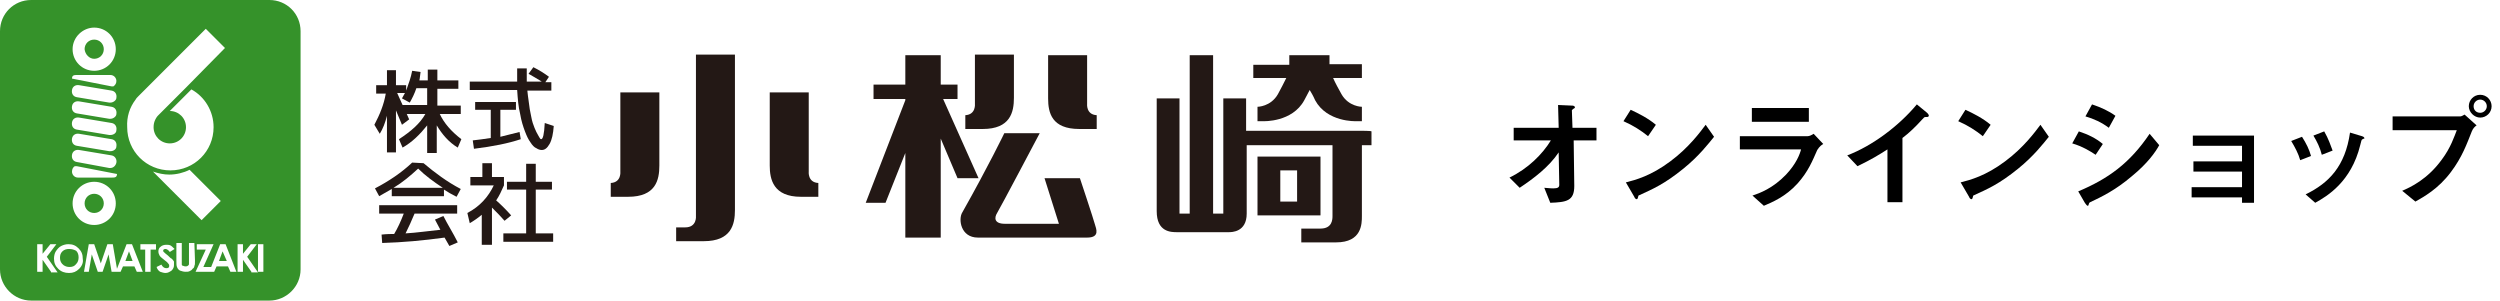 <?xml version="1.0" encoding="utf-8"?>
<!-- Generator: Adobe Illustrator 24.1.1, SVG Export Plug-In . SVG Version: 6.00 Build 0)  -->
<svg version="1.1" id="logo" xmlns="http://www.w3.org/2000/svg" xmlns:xlink="http://www.w3.org/1999/xlink" x="0px" y="0px"
	 viewBox="0 0 416.7 50.1" style="enable-background:new 0 0 416.7 50.1;" xml:space="preserve">
<style type="text/css">
	.st0{fill:#35922A;}
	.st1{fill:#231815;}
</style>
<g>
	<polygon class="st0" points="20.9,43.5 22.1,43.5 21.5,41.9 	"/>
	<path class="st0" d="M15.7,32.3c-0.9,0-1.6,0.7-1.6,1.6c0,0.9,0.7,1.6,1.6,1.6s1.6-0.7,1.6-1.6C17.3,33,16.6,32.3,15.7,32.3z"/>
	<path class="st0" d="M11.5,41.5c-0.4,0-0.8,0.1-1.1,0.4C10.1,42.2,10,42.5,10,43c0,0.5,0.2,0.9,0.6,1.2c0.3,0.2,0.6,0.3,1,0.3
		c0.4,0,0.8-0.1,1.1-0.5c0.3-0.3,0.4-0.7,0.4-1.1c0-0.4-0.1-0.8-0.4-1.1C12.3,41.6,12,41.5,11.5,41.5z"/>
	<polygon class="st0" points="36.5,43.5 37.8,43.5 37.1,41.9 	"/>
	<path class="st0" d="M44.9,0H5.2C2.3,0,0,2.3,0,5.2v39.7c0,2.8,2.3,5.2,5.2,5.2h39.7c2.8,0,5.2-2.3,5.2-5.2V5.2
		C50.1,2.3,47.8,0,44.9,0z M22.6,16.6c0.1-0.2,0.3-0.4,0.5-0.6l0,0L34.3,4.8L37.5,8l-6.5,6.6c0,0-4.5,4.5-4.7,4.7
		c-0.2,0.2-0.4,0.6-0.4,0.6c-0.2,0.4-0.3,0.8-0.3,1.3c0,1.5,1.2,2.7,2.7,2.7c1.5,0,2.7-1.2,2.7-2.7s-1.2-2.7-2.7-2.7h0l3.6-3.6
		c2.2,1.2,3.7,3.6,3.7,6.3c0,4-3.2,7.2-7.2,7.2s-7.2-3.2-7.2-7.2C21.1,19.5,21.6,17.9,22.6,16.6z M36.8,33.5l-3.2,3.2l-8.1-8.1
		c0.9,0.3,1.8,0.5,2.7,0.5c1.2,0,2.4-0.3,3.4-0.8L36.8,33.5z M15.7,4.6c2,0,3.6,1.6,3.6,3.6c0,2-1.6,3.6-3.6,3.6
		c-2,0-3.6-1.6-3.6-3.6S13.8,4.6,15.7,4.6z M12.9,12.5h5.5c0.6,0,1,0.5,1,1c0,0.4-0.2,0.7-0.5,0.9c-0.1,0-0.2,0-0.3,0L12,13.1
		C12,12.5,12.4,12.5,12.9,12.5z M18.4,25.2c0,0-0.1,0-0.2,0l-5.4-0.9c-0.6-0.1-0.9-0.6-0.8-1.2c0.1-0.6,0.6-0.9,1.2-0.8l5.4,0.9
		c0.6,0.1,0.9,0.6,0.8,1.2C19.4,24.9,18.9,25.2,18.4,25.2z M19.4,27.1c-0.1,0.5-0.5,0.9-1,0.9c0,0-0.1,0-0.2,0L12.8,27
		c-0.6-0.1-0.9-0.6-0.8-1.2c0.1-0.6,0.6-0.9,1.2-0.8l5.4,0.9C19.2,26,19.5,26.6,19.4,27.1z M18.4,22.5c0,0-0.1,0-0.2,0l-5.4-0.9
		c-0.6-0.1-0.9-0.6-0.8-1.2c0.1-0.6,0.6-0.9,1.2-0.8l5.4,0.9c0.6,0.1,0.9,0.6,0.8,1.2C19.4,22.2,18.9,22.5,18.4,22.5z M18.4,19.8
		c0,0-0.1,0-0.2,0l-5.4-0.9c-0.6-0.1-0.9-0.6-0.8-1.2c0.1-0.6,0.6-0.9,1.2-0.8l5.4,0.9c0.6,0.1,0.9,0.6,0.8,1.2
		C19.4,19.4,18.9,19.8,18.4,19.8z M18.4,17.1c0,0-0.1,0-0.2,0l-5.4-0.9c-0.6-0.1-0.9-0.6-0.8-1.2c0.1-0.6,0.6-0.9,1.2-0.8l5.4,0.9
		c0.6,0.1,0.9,0.6,0.8,1.2C19.4,16.7,18.9,17.1,18.4,17.1z M12.5,27.7c0.1,0,0.2,0,0.3,0l6.7,1.3c0,0.6-0.4,0.6-0.9,0.6H13
		c-0.6,0-1-0.5-1-1C12,28.2,12.2,27.8,12.5,27.7z M19.3,33.9c0,2-1.6,3.6-3.6,3.6c-2,0-3.6-1.6-3.6-3.6s1.6-3.6,3.6-3.6
		C17.7,30.3,19.3,31.9,19.3,33.9z M8.5,45.3l-1.4-2v2H6.2v-4.6h0.9v1.6l1.3-1.6h1l-1.6,2.1l1.8,2.6H8.5z M13.2,44.8
		c-0.5,0.5-1,0.7-1.7,0.7c-0.7,0-1.3-0.2-1.8-0.7c-0.5-0.5-0.7-1-0.7-1.7c0-0.4,0.1-0.9,0.3-1.2s0.5-0.7,0.9-0.9s0.8-0.3,1.2-0.3
		c0.7,0,1.2,0.2,1.7,0.7c0.5,0.5,0.7,1,0.7,1.8C13.9,43.7,13.7,44.3,13.2,44.8z M22.8,45.3l-0.4-0.9h-1.9l-0.4,0.9h-0.6h-0.3h-0.6
		l-0.5-2.9l-1,2.9h-0.8l-1-2.9l-0.5,2.9H14l0.8-4.6h0.9l1.1,3.2l1.1-3.2h0.9l0.7,4.1l1.6-4.1H22l1.8,4.6H22.8z M26,41.6h-0.9v3.7
		h-0.9v-3.7h-0.8v-0.9H26V41.6z M28.6,45.1c-0.3,0.2-0.6,0.4-1,0.4c-0.3,0-0.6-0.1-0.9-0.2c-0.2-0.1-0.5-0.4-0.6-0.8l0.8-0.4
		c0.2,0.4,0.5,0.6,0.8,0.6c0.1,0,0.3,0,0.4-0.1c0.1-0.1,0.1-0.2,0.1-0.3s0-0.2-0.1-0.3c-0.1-0.1-0.2-0.3-0.5-0.5
		c-0.5-0.4-0.9-0.7-1-0.9s-0.2-0.4-0.2-0.7c0-0.3,0.1-0.6,0.4-0.8c0.2-0.2,0.6-0.3,0.9-0.3c0.2,0,0.5,0,0.7,0.1
		c0.2,0.1,0.4,0.3,0.7,0.6L28.3,42c-0.2-0.3-0.5-0.5-0.7-0.5c-0.1,0-0.2,0-0.3,0.1c-0.1,0-0.1,0.1-0.1,0.2c0,0.1,0,0.1,0.1,0.2
		c0.1,0.1,0.3,0.3,0.7,0.6c0.3,0.3,0.5,0.5,0.6,0.5c0.2,0.2,0.3,0.3,0.4,0.5C29,43.8,29,44,29,44.2C29,44.5,28.9,44.8,28.6,45.1z
		 M32.5,43.4c0,0.5,0,0.8-0.1,0.9c0,0.2-0.1,0.4-0.3,0.5c-0.1,0.2-0.3,0.3-0.5,0.4c-0.2,0.1-0.4,0.1-0.7,0.1c-0.3,0-0.6-0.1-0.9-0.2
		c-0.2-0.1-0.4-0.3-0.5-0.6c-0.1-0.2-0.1-0.6-0.1-1.2v-2.8h0.9v3c0,0.2,0,0.4,0,0.6c0,0.1,0.1,0.2,0.2,0.2c0.1,0,0.2,0.1,0.4,0.1
		c0.1,0,0.3,0,0.4-0.1c0.1-0.1,0.2-0.1,0.2-0.3c0-0.1,0-0.3,0-0.6v-2.9h0.9L32.5,43.4L32.5,43.4z M38.4,45.3L38,44.4h-1.9l-0.4,0.9
		h-0.3h-0.6h-2.2l1.7-3.7h-1.5v-0.9h2.8l-1.7,3.8h1.3l1.5-3.8h0.9l1.8,4.6L38.4,45.3L38.4,45.3z M41.9,45.3l-1.4-2v2h-0.9v-4.6h0.9
		v1.6l1.3-1.6h1l-1.6,2.1l1.8,2.6H41.9z M43.9,45.3H43v-4.6h0.9V45.3z"/>
	<path class="st0" d="M15.7,9.8c0.9,0,1.6-0.7,1.6-1.6s-0.7-1.6-1.6-1.6s-1.6,0.7-1.6,1.6C14.2,9.1,14.9,9.8,15.7,9.8z"/>
	<path class="st1" d="M73.3,19h3.5v-1.4h-3.9v-2.8h3.5v-1.4h-3.5v-1.8h-1.6v1.8h-1.4C70,13,70,12.6,70.1,12l-1.4-0.2
		c-0.2,1.1-0.6,2.2-1,3.3v-0.9H66v-2.5h-1.5v2.5h-1.8v1.4h1.6c-0.3,1.8-1,3.5-1.9,5.2l0.9,1.5c0.5-0.8,0.9-1.8,1.2-3v6.1H66v-7
		l1,2.4l1.2-0.9L67.8,19h3.1c-0.9,1.6-2.4,2.9-4.4,4.2l0.6,1.4c1.6-0.9,2.9-2.2,4.1-3.7v4.6h1.6v-4.6c0.9,1.5,2,2.8,3.5,3.7l0.6-1.4
		C75.2,21.9,74,20.5,73.3,19z M71.2,17.5h-4.1l-0.9-2h1.3c-0.2,0.3-0.3,0.6-0.5,0.9l1.3,0.7c0.4-0.7,0.8-1.5,1.1-2.4h1.8L71.2,17.5
		L71.2,17.5z"/>
	<path class="st1" d="M78.8,23.4l0.2,1.4c3.2-0.4,5.7-0.9,7.8-1.6L86.6,22c-0.9,0.2-1.9,0.5-3.2,0.8v-4.5H86v-1.3h-6.8v1.3h2.6V23
		C80.6,23.2,79.6,23.3,78.8,23.4z"/>
	<path class="st1" d="M90.2,23.2c-0.1,0-0.2-0.1-0.3-0.3s-0.3-0.5-0.5-0.9s-0.4-0.9-0.6-1.5c-0.2-0.6-0.3-1.4-0.5-2.3
		c-0.1-0.9-0.3-2-0.4-3.1h4v-1.4h-1l0.6-0.9c-0.8-0.6-1.6-1.1-2.6-1.6l-0.8,1.1c0.7,0.4,1.4,0.8,2.2,1.3h-2.5c0-0.7,0-1.4,0-2.2
		h-1.6c0,1,0,1.8,0,2.2h-7.9v1.4h7.9c0.1,1.5,0.2,2.8,0.5,4c0.2,1.2,0.5,2.1,0.8,2.9c0.3,0.8,0.6,1.4,0.9,1.8c0.3,0.5,0.7,0.9,1,1
		c0.3,0.2,0.6,0.3,0.9,0.3c0.5,0,0.9-0.3,1.3-1c0.4-0.7,0.6-1.7,0.7-3l-1.5-0.5C90.7,22.4,90.5,23.2,90.2,23.2z"/>
	<path class="st1" d="M72.5,36.6l0.9,1.7c-2,0.2-4,0.5-5.8,0.6c0.5-1,1-2.1,1.5-3.3h7.1v-1.4H63.2v1.4h4.1c-0.5,1.3-1,2.4-1.6,3.4
		c-0.5,0-1.2,0-2.1,0.1l0.1,1.4c3.4-0.1,6.8-0.4,10.4-0.9l0.8,1.4l1.4-0.6c-0.8-1.6-1.7-3-2.4-4.4L72.5,36.6z"/>
	<path class="st1" d="M68.7,27.1c-1.8,1.7-3.9,3.1-6.2,4.3l0.7,1.3c0.9-0.5,1.6-0.9,2.1-1.2v1.2H74v-1.1c0.6,0.4,1.3,0.8,2.1,1.2
		l0.7-1.3c-2.3-1.2-4.3-2.7-6.2-4.3L68.7,27.1L68.7,27.1z M65.6,31.3c1.5-0.9,2.8-2,4.1-3.2c1.2,1.2,2.6,2.2,4.1,3.2H65.6z"/>
	<polygon class="st1" points="89.3,31.6 92,31.6 92,30.3 89.3,30.3 89.3,27.3 87.7,27.3 87.7,30.3 84.5,30.3 84.5,31.6 87.7,31.6 
		87.7,38.9 83.9,38.9 83.9,40.3 92.2,40.3 92.2,38.9 89.3,38.9 	"/>
	<path class="st1" d="M85.2,35.9c-0.8-0.9-1.6-1.7-2.5-2.5c0.5-0.7,0.9-1.6,1.3-2.5v-1.4h-2v-2.3h-1.6v2.3h-2v1.4h3.9
		c-0.9,1.9-2.3,3.5-4.4,4.6l0.4,1.7c0.7-0.4,1.4-0.9,2-1.4v5H82v-6.2c0.8,0.8,1.5,1.5,2.1,2.2L85.2,35.9z"/>
	<path class="st1" d="M116,36c0,0,0.2,1.9-1.8,1.9c-0.9,0-1.3,0-1.5,0v2.3c0,0,0,0,4.6,0s5.2-2.8,5.2-5.2c0-2.4,0-25.9,0-25.9H116
		V36z"/>
	<path class="st1" d="M103.4,28.6c0,0,0.2,1.8-1.6,1.9v2.3c0.9,0,1.8,0,2.9,0c4.6,0,5.2-2.8,5.2-5.2s0-12.2,0-12.2h-6.5L103.4,28.6
		L103.4,28.6z"/>
	<path class="st1" d="M134.8,28.6V15.4h-6.5c0,0,0,9.9,0,12.2s0.6,5.2,5.2,5.2c1,0,2,0,2.9,0v-2.3C134.6,30.4,134.8,28.6,134.8,28.6
		z"/>
	<path class="st1" d="M180,29.7h-5.9l2.4,7.6c0,0-7.2,0-9,0c-1.8,0-1.8-1-1.3-1.8c0.5-0.8,7.1-13.3,7.1-13.3h-5.9
		c0,0-2.6,5.4-7,13.2c-0.7,1.1-0.3,4.2,2.6,4.2c3.5,0,16,0,18.2,0c2.2,0,1.5-1.5,1.3-2.2C182.3,36.6,180,29.7,180,29.7z"/>
	<polygon class="st1" points="157.2,16.5 159.6,16.5 159.6,14.1 156.8,14.1 156.8,9.2 150.9,9.2 150.9,14.1 145.6,14.1 145.6,16.5 
		150.9,16.5 150.9,16.7 144.3,33.8 147.6,33.8 150.9,25.5 150.9,39.6 156.8,39.6 156.8,23.1 159.6,29.7 163.1,29.7 	"/>
	<path class="st1" d="M179.9,21.5c1,0,2,0,2.9,0v-2.3c-1.8-0.1-1.6-1.9-1.6-1.9V9.2h-6.5c0,0,0,4.8,0,7.2S175.3,21.5,179.9,21.5z"/>
	<path class="st1" d="M169,16.3c0-2.4,0-7.2,0-7.2h-6.5v8.2c0,0,0.2,1.8-1.6,1.9v2.3c0.9,0,1.8,0,2.9,0
		C168.4,21.5,169,18.7,169,16.3z"/>
	<path class="st1" d="M220.1,35.9v-9.8h-2h-1.8h-2.8h-3.7h-0.2v9.8h0.2h3.7h2.8h1.8H220.1z M216.2,33.6h-2.8v-5.2h2.8V33.6z"/>
	<path class="st1" d="M214.4,13c-0.4,0.8-0.9,1.8-1.4,2.7c-1.2,2.1-3.4,2.1-3.4,2.1v2.4h1c0,0,4.8,0.2,6.8-3.5
		c0.3-0.6,0.6-1.1,0.9-1.7c0.3,0.5,0.6,1,0.9,1.7c2,3.7,6.8,3.5,6.8,3.5h1v-2.4c0,0-2.2,0-3.4-2.1c-0.5-0.9-1-1.8-1.4-2.7h3.4h1.4
		v-2.3h-5.4V9.2h-6.7v1.6h-6V13h1.4C210.3,13,214.4,13,214.4,13z"/>
	<path class="st1" d="M226.9,21.8H222h-14.3v-5.4h-3.8v19.2h-1.7V9.2h-3.9v26.4h-1.7V16.4h-3.8c0,0,0,15.3,0,18.8s2.4,3.5,3.4,3.5
		c1,0,8.1,0,8.6,0s3,0,3-3.1c0-3,0-11.4,0-11.4h14.3c0,0,0,11.3,0,11.8c0,0.5,0,2.1-2,2.1c-1.9,0-3.2,0-3.2,0v2.3c0,0,1.5,0,5.8,0
		s4.3-3.1,4.3-4.4c0-1.3,0-11.8,0-11.8h1.6v-2.3C228.6,21.8,226.9,21.8,226.9,21.8z"/>
</g>
<g>
	<path d="M262.3,23.4l0.1,7.6c0,2.5-1.3,2.7-4,2.8l-1-2.5c0.2,0,0.9,0.1,1.5,0.1c0.8,0,1-0.2,1-0.6l-0.1-5.4
		c-1.6,2.4-4.1,4.3-6.5,5.9l-1.7-1.7c3.1-1.5,5.5-3.9,6.9-6.2h-6.2v-2.1h7.5l-0.1-3.8l2.3,0.1c0.1,0,0.5,0,0.5,0.3
		c0,0.1,0,0.1-0.2,0.2c-0.2,0.2-0.3,0.2-0.3,0.3l0.1,2.9h4v2.1H262.3z"/>
	<path d="M274.7,22.7c-1.1-0.9-2.5-1.8-4.1-2.5l1.2-1.9c1.3,0.6,2.9,1.4,4.2,2.5L274.7,22.7z M280.6,28.1c-3.2,2.6-5.1,3.4-7.5,4.5
		c-0.1,0.3-0.1,0.6-0.3,0.6c-0.1,0-0.3-0.1-0.4-0.4l-1.4-2.4c1.6-0.4,4.2-1.1,7.4-3.5c3.1-2.3,5-4.9,5.9-6.1l1.4,2
		C284.8,23.9,283.2,26,280.6,28.1z"/>
	<path d="M302.9,25c-0.8,1.8-1.5,3.6-3.3,5.6c-2,2.2-4.2,3.1-5.6,3.7l-1.9-1.7c1.2-0.4,3.4-1.2,5.6-3.5c1.7-1.8,2.3-3.4,2.5-4.2H290
		v-2.2h11.3c0.3,0,0.7-0.2,1-0.4l1.6,1.7C303.2,24.4,303,24.9,302.9,25z M292,20.3v-2.3h9.5v2.3H292z"/>
	<path d="M321,19.5c-0.3,0-0.3,0.1-0.6,0.4c-1,1.1-2.1,2.2-3.3,3.1v10.7h-2.5v-8.8c-1.4,0.9-2.7,1.7-5,2.8l-1.7-1.8
		c4.2-1.6,8.6-4.9,11.6-8.5l1.7,1.4c0.1,0.1,0.3,0.3,0.3,0.5C321.4,19.5,321.4,19.5,321,19.5z"/>
	<path d="M330.5,22.7c-1.1-0.9-2.5-1.8-4.1-2.5l1.2-1.9c1.3,0.6,2.9,1.4,4.2,2.5L330.5,22.7z M336.4,28.1c-3.2,2.6-5.1,3.4-7.5,4.5
		c-0.1,0.3-0.1,0.6-0.3,0.6c-0.1,0-0.3-0.1-0.4-0.4l-1.4-2.4c1.6-0.4,4.2-1.1,7.4-3.5c3.1-2.3,5-4.9,5.9-6.1l1.4,2
		C340.6,23.9,339,26,336.4,28.1z"/>
	<path d="M349.3,25.8c-0.9-0.6-2.2-1.4-3.9-1.9l1.1-2c1.5,0.5,2.8,1.1,4,2.1L349.3,25.8z M355.3,29.4c-2.7,2.3-5,3.4-6.9,4.3
		c-0.1,0-0.1,0.1-0.2,0.2c-0.1,0.3-0.1,0.4-0.2,0.4c-0.2,0-0.4-0.4-0.5-0.5l-1.1-1.9c5-2.1,8.6-4.7,11.9-9.6l1.6,1.9
		C359.3,25.3,358,27.2,355.3,29.4z M351.5,21.3c-1.2-0.9-2.5-1.5-3.9-1.9l1.1-2c1.5,0.5,2.8,1.1,3.9,1.9L351.5,21.3z"/>
	<path d="M373.7,33.6v-0.7h-8.4v-1.7h8.4v-2.6h-8.1v-1.7h8.1v-2.6h-8.2v-1.7h10.2v11.2H373.7z"/>
	<path d="M383.4,26.7c-0.3-1.1-0.9-2.2-1.5-3.2l1.8-0.7c0.7,1.1,1.2,2.1,1.5,3.2L383.4,26.7z M393.8,23.2c-0.2,0.1-0.2,0.2-0.4,1
		c-1.5,6.1-5.5,8.5-7.5,9.6l-1.6-1.4c3.9-1.9,6.6-4.7,7.4-10.3l2,0.6c0.3,0.1,0.4,0.2,0.4,0.4C394,23.1,394,23.1,393.8,23.2z
		 M387,25.8c-0.3-1.2-0.8-2.2-1.4-3.2l1.8-0.7c0.7,1.2,1.1,2.4,1.4,3.2L387,25.8z"/>
	<path d="M412,21.9c-0.8,2-1.6,4.3-3.5,6.8c-2.1,2.8-4.5,4.1-5.9,4.9l-2.2-1.8c1.4-0.6,4.2-1.9,6.6-5.2c1.5-2,2.1-3.9,2.5-4.9h-10.7
		v-2.3h11.3c0.2,0,0.5-0.2,0.7-0.3l2,1.8C412.5,21.1,412.2,21.4,412,21.9z M413.4,19.6c-1,0-1.9-0.9-1.9-1.9c0-1,0.8-1.9,1.9-1.9
		c1.1,0,1.9,0.9,1.9,1.9C415.3,18.8,414.4,19.6,413.4,19.6z M413.4,16.6c-0.6,0-1.1,0.5-1.1,1.1c0,0.7,0.5,1.1,1.1,1.1
		c0.6,0,1.1-0.5,1.1-1.1C414.5,17.1,414,16.6,413.4,16.6z"/>
</g>
</svg>
